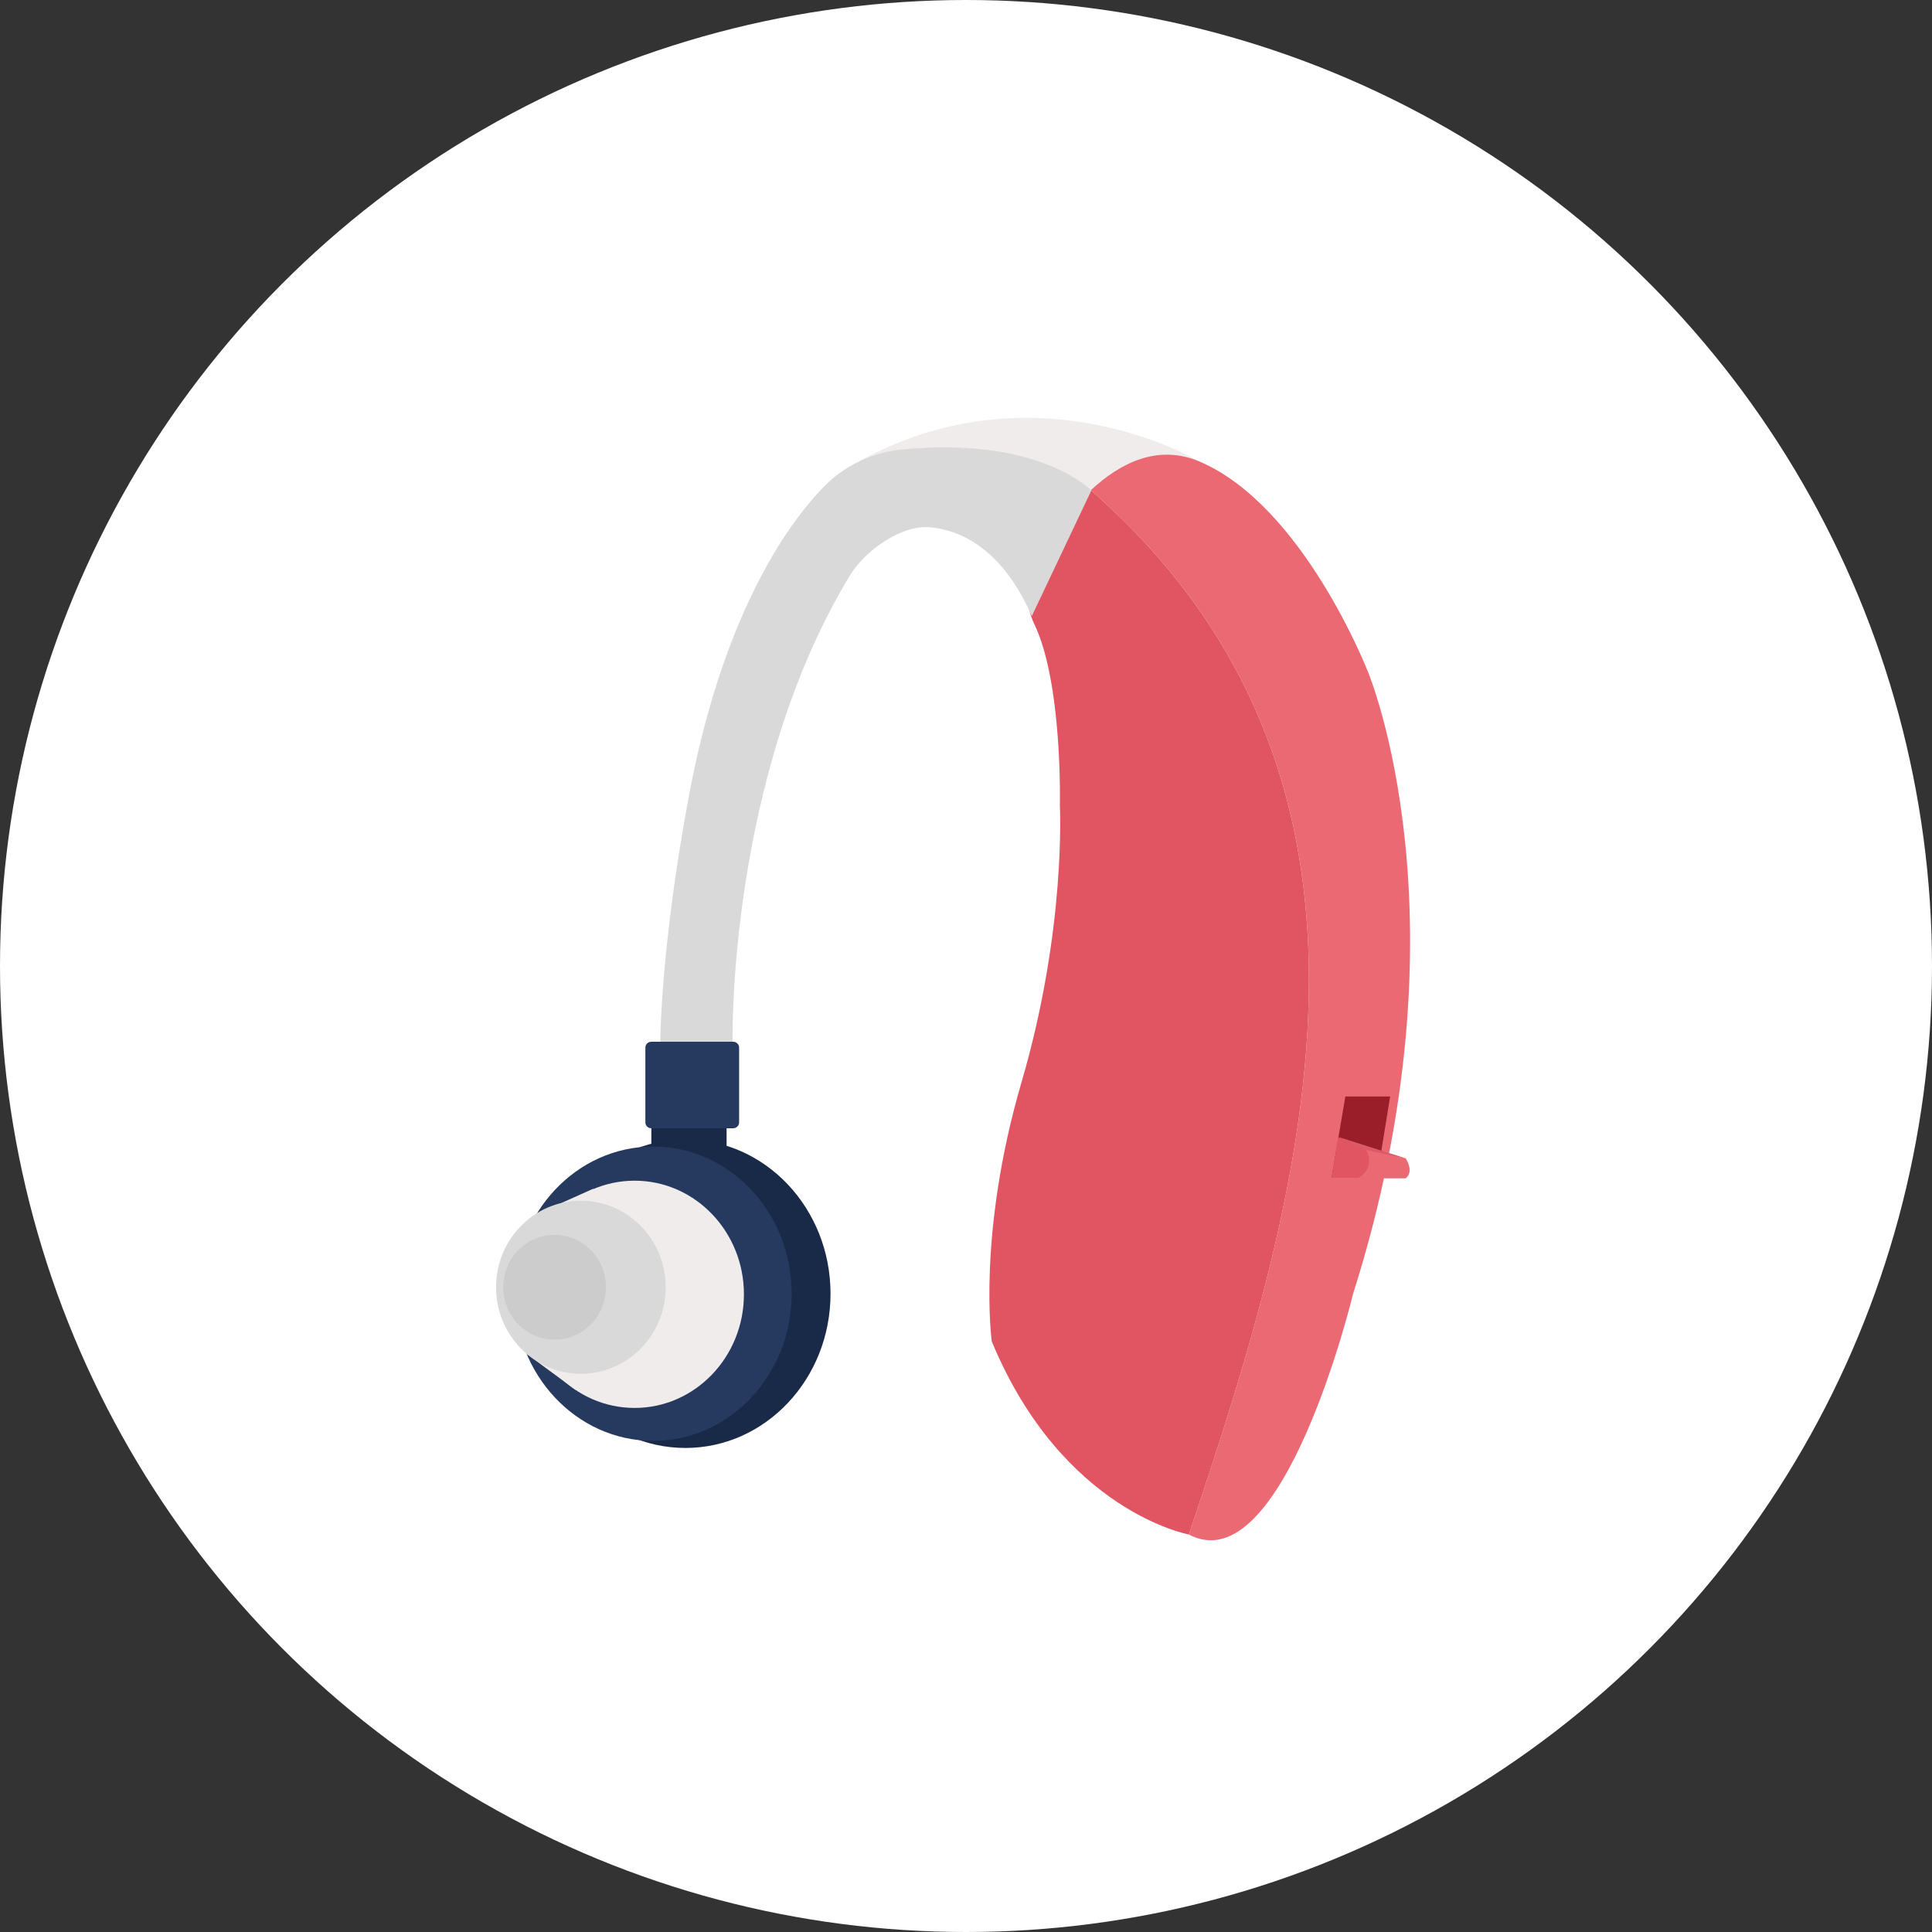 <svg width="74" height="74" viewBox="0 0 74 74" fill="none" xmlns="http://www.w3.org/2000/svg">
<rect x="0" y="0" width="74" height="74" fill="#333333" stroke="none"/>
<circle cx="37" cy="37" r="37" fill="white"/>
<g clip-path="url(#clip0_312_1643)">
<path d="M27.601 41.547H25.177C25.05 41.547 24.948 41.648 24.948 41.773V46.44C24.948 46.565 25.05 46.666 25.177 46.666H27.601C27.728 46.666 27.83 46.565 27.83 46.44V41.773C27.83 41.648 27.728 41.547 27.601 41.547Z" fill="#182A47"/>
<path d="M26.252 55.46C29.322 55.46 31.811 52.815 31.811 49.552C31.811 46.289 29.322 43.645 26.252 43.645C23.182 43.645 20.693 46.289 20.693 49.552C20.693 52.815 23.182 55.46 26.252 55.46Z" fill="#182A47"/>
<path d="M25.016 55.189C27.947 55.189 30.323 52.666 30.323 49.552C30.323 46.439 27.947 43.915 25.016 43.915C22.085 43.915 19.709 46.439 19.709 49.552C19.709 52.666 22.085 55.189 25.016 55.189Z" fill="#263A60"/>
<path d="M41.785 18.774L45.925 17.669C45.925 17.669 39.703 13.926 32.909 17.669L39.771 19.743L41.807 18.774H41.785Z" fill="#F0ECEC"/>
<path d="M51.827 49.552C51.827 49.552 49.15 60.691 45.536 58.775C47.823 51.987 50.134 44.637 50.134 37.534C50.134 31.198 48.281 25.064 42.905 19.811C42.539 19.473 42.173 19.112 41.784 18.773C42.928 17.714 44.346 17.015 45.925 17.669C49.928 19.36 52.399 25.741 52.399 25.741C52.399 25.741 56.379 35.211 51.827 49.552Z" fill="#EA6973"/>
<path d="M50.134 37.534C50.134 44.637 47.824 51.987 45.536 58.775C45.536 58.775 40.686 57.895 37.987 51.379C37.987 51.379 37.415 47.297 39.131 41.435C40.846 35.572 40.595 30.859 40.595 30.859C40.595 30.859 40.709 26.169 39.611 23.892C39.199 23.035 39.314 22.02 39.817 21.209C40.297 20.419 40.984 19.495 41.784 18.773C42.173 19.112 42.539 19.472 42.905 19.811C48.281 25.064 50.134 31.198 50.134 37.534Z" fill="#E15562"/>
<path d="M41.785 18.773C41.785 18.773 39.794 16.699 34.533 17.218C33.458 17.33 32.451 17.781 31.673 18.525C30.003 20.171 27.624 23.847 26.389 30.476C25.291 36.339 25.291 39.901 25.291 39.901H28.059C28.059 39.901 27.853 29.777 32.566 22.02C33.137 21.096 34.51 20.104 35.608 20.194C36.843 20.307 38.399 21.051 39.52 23.599L41.807 18.773H41.785Z" fill="#D9D9D9"/>
<path d="M51.003 45.11L51.53 41.998H53.245L52.742 45.11H51.003Z" fill="#9A1D2A"/>
<path d="M53.84 44.366L51.278 43.554L52.216 44.118L53.84 44.366Z" fill="#DB5969"/>
<path d="M52.33 44.05L53.84 44.366C53.84 44.366 54.183 44.862 53.84 45.133H52.033L52.33 44.05Z" fill="#EA6973"/>
<path d="M51.003 45.11L51.255 43.554L52.33 44.05C52.559 44.434 52.422 44.907 52.033 45.11H51.003Z" fill="#E15562"/>
<path d="M28.081 39.901H24.948C24.821 39.901 24.719 40.002 24.719 40.127V42.99C24.719 43.115 24.821 43.216 24.948 43.216H28.081C28.208 43.216 28.31 43.115 28.31 42.99V40.127C28.31 40.002 28.208 39.901 28.081 39.901Z" fill="#263A60"/>
<path d="M24.307 53.927C26.619 53.927 28.494 51.978 28.494 49.575C28.494 47.171 26.619 45.223 24.307 45.223C21.995 45.223 20.121 47.171 20.121 49.575C20.121 51.978 21.995 53.927 24.307 53.927Z" fill="#F0ECEC"/>
<path d="M21.448 46.102L22.706 45.539L23.529 45.742L22.729 46.463L21.448 46.102Z" fill="#F0ECEC"/>
<path d="M22.065 53.25L20.166 51.852L22.477 51.987L22.065 53.25Z" fill="#F0ECEC"/>
<path d="M22.248 52.619C24.042 52.619 25.497 51.135 25.497 49.304C25.497 47.474 24.042 45.989 22.248 45.989C20.454 45.989 19 47.474 19 49.304C19 51.135 20.454 52.619 22.248 52.619Z" fill="#D9D9D9"/>
<path d="M21.242 51.311C22.328 51.311 23.209 50.413 23.209 49.304C23.209 48.196 22.328 47.297 21.242 47.297C20.155 47.297 19.274 48.196 19.274 49.304C19.274 50.413 20.155 51.311 21.242 51.311Z" fill="#CDCCCC"/>
</g>
<defs>
<clipPath id="clip0_312_1643">
<rect width="35" height="43" fill="white" transform="translate(19 16)"/>
</clipPath>
</defs>
</svg>
